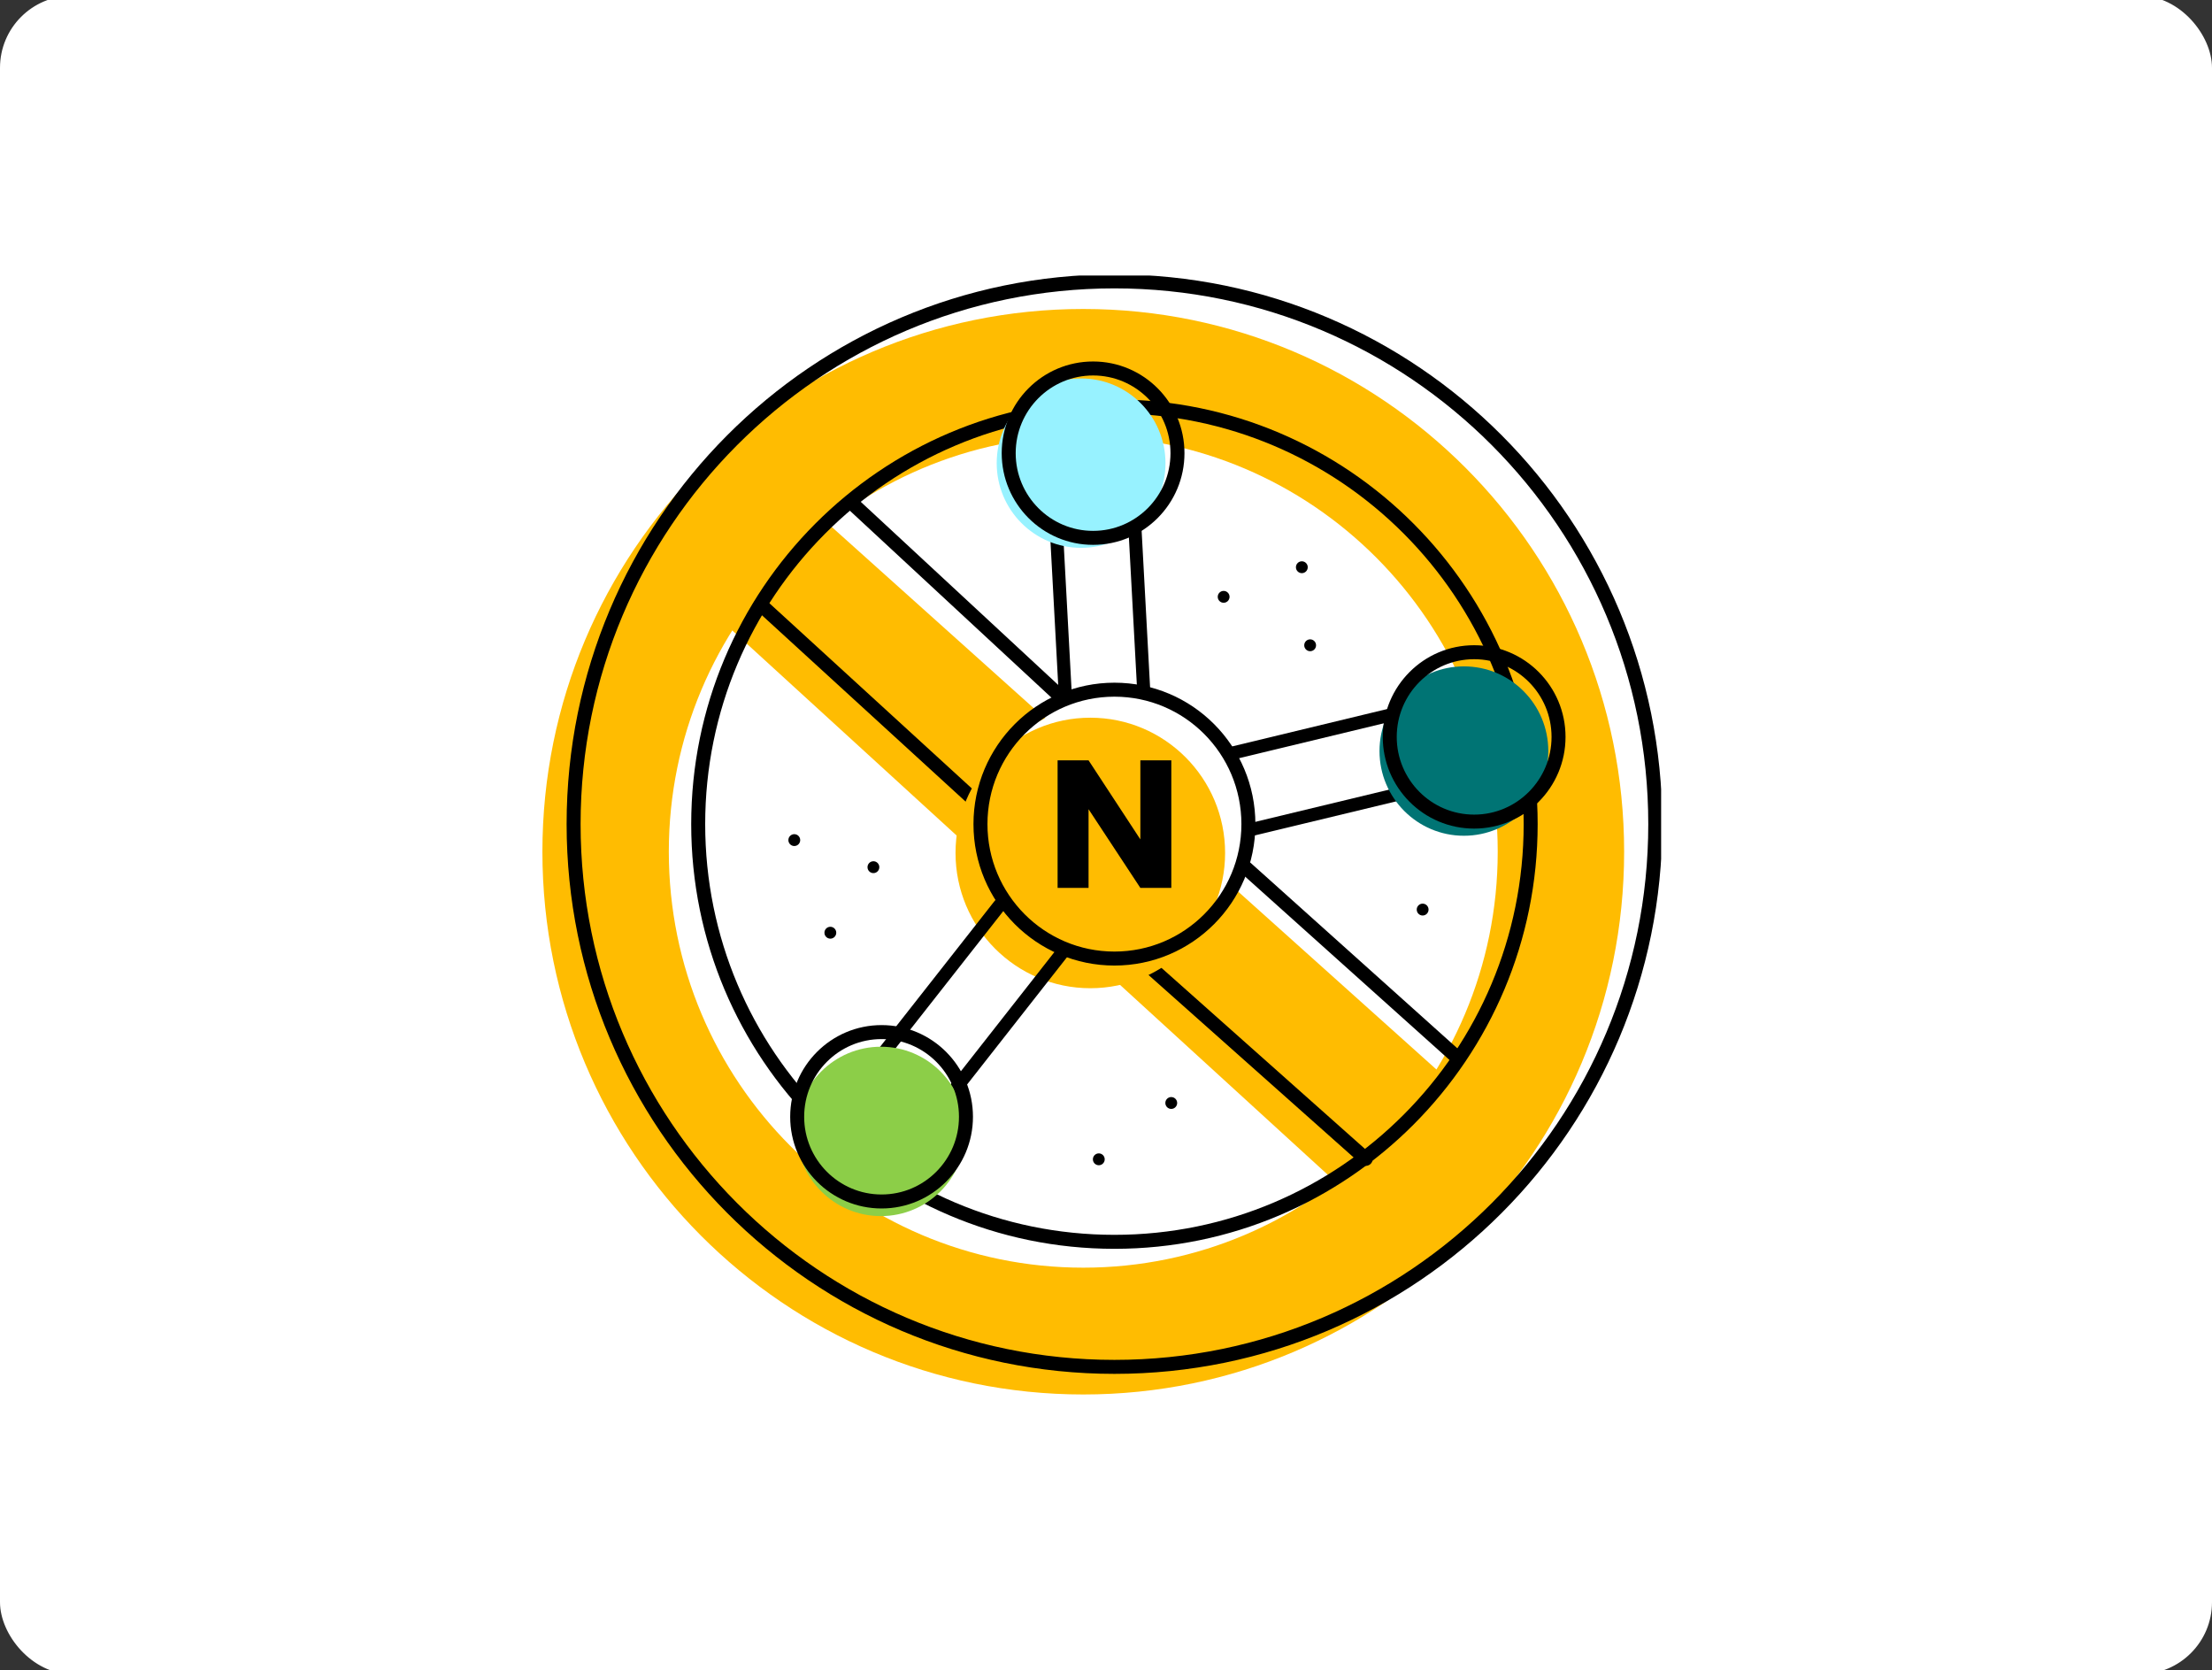 <svg width="261" height="197" viewBox="0 0 261 197" fill="none" xmlns="http://www.w3.org/2000/svg">
<rect x="0" y="0" width="261" height="197" fill="#333333" stroke="none"/>
<rect x="0.5" width="260" height="197" rx="8" fill="white"/>
<rect x="0.5" width="260" height="197" rx="8" stroke="white"/>
<g clip-path="url(#clip0_5_2909)">
<path d="M83.571 71.784L165.105 146.292L176.534 132.484L93.177 57.712L83.571 71.784Z" fill="#FFBC01"/>
<path d="M127.821 36.449C92.575 36.449 64 65.112 64 100.475C64 135.837 92.575 164.5 127.821 164.5C163.067 164.5 191.636 135.837 191.636 100.475C191.636 65.112 163.06 36.449 127.821 36.449ZM127.821 149.542C100.814 149.542 78.916 127.572 78.916 100.475C78.916 73.378 100.814 51.415 127.821 51.415C154.829 51.415 176.72 73.378 176.72 100.475C176.72 127.572 154.829 149.542 127.821 149.542Z" fill="#FFBC01"/>
<path d="M131.495 161.244C166.739 161.244 195.309 132.579 195.309 97.218C195.309 61.858 166.739 33.193 131.495 33.193C96.251 33.193 67.681 61.858 67.681 97.218C67.681 132.579 96.251 161.244 131.495 161.244Z" stroke="black" stroke-width="1.65" stroke-miterlimit="10" stroke-linecap="round"/>
<path d="M131.494 146.493C158.618 146.493 180.607 124.432 180.607 97.218C180.607 70.004 158.618 47.943 131.494 47.943C104.37 47.943 82.382 70.004 82.382 97.218C82.382 124.432 104.37 146.493 131.494 146.493Z" stroke="black" stroke-width="1.65" stroke-miterlimit="10" stroke-linecap="round"/>
<path d="M115.496 94.877L89.759 71.334" stroke="black" stroke-width="1.642" stroke-miterlimit="10" stroke-linecap="round"/>
<path d="M161.148 136.71L134.527 113.036" stroke="black" stroke-width="1.642" stroke-miterlimit="10" stroke-linecap="round"/>
<path d="M147.006 102.387L171.983 124.793" stroke="black" stroke-width="1.642" stroke-miterlimit="10" stroke-linecap="round"/>
<path d="M100.6 59.424L125.17 82.204" stroke="black" stroke-width="1.642" stroke-miterlimit="10" stroke-linecap="round"/>
<path d="M130.051 114.941C138.781 114.941 145.858 107.841 145.858 99.082C145.858 90.323 138.781 83.223 130.051 83.223C121.321 83.223 114.244 90.323 114.244 99.082C114.244 107.841 121.321 114.941 130.051 114.941Z" fill="white"/>
<path d="M128.65 116.576C137.433 116.576 144.553 109.433 144.553 100.62C144.553 91.808 137.433 84.664 128.65 84.664C119.866 84.664 112.746 91.808 112.746 100.62C112.746 109.433 119.866 116.576 128.65 116.576Z" fill="#FFBC01"/>
<path d="M131.495 113.077C140.225 113.077 147.302 105.977 147.302 97.218C147.302 88.459 140.225 81.359 131.495 81.359C122.765 81.359 115.688 88.459 115.688 97.218C115.688 105.977 122.765 113.077 131.495 113.077Z" stroke="black" stroke-width="1.65" stroke-miterlimit="10"/>
<path d="M138.207 104.743H134.554L128.442 95.459V104.743H124.789V89.694H128.442L134.554 99.02V89.694H138.207V104.743Z" fill="black"/>
<path d="M125.702 82.073L124.432 58.544L133.678 57.92L134.949 81.449" stroke="black" stroke-width="1.543" stroke-miterlimit="10" stroke-linecap="round"/>
<path d="M127.561 64.627C133.061 64.627 137.519 60.154 137.519 54.636C137.519 49.118 133.061 44.645 127.561 44.645C122.062 44.645 117.604 49.118 117.604 54.636C117.604 60.154 122.062 64.627 127.561 64.627Z" fill="#97F2FF"/>
<path d="M128.976 63.449C134.476 63.449 138.934 58.976 138.934 53.459C138.934 47.941 134.476 43.468 128.976 43.468C123.477 43.468 119.019 47.941 119.019 53.459C119.019 58.976 123.477 63.449 128.976 63.449Z" stroke="black" stroke-width="1.65" stroke-miterlimit="10" stroke-linecap="round"/>
<path d="M145.291 88.869L168.128 83.361L170.407 92.375L147.57 97.876" stroke="black" stroke-width="1.543" stroke-miterlimit="10" stroke-linecap="round"/>
<path d="M172.73 98.59C178.23 98.59 182.688 94.117 182.688 88.6C182.688 83.082 178.23 78.609 172.73 78.609C167.231 78.609 162.772 83.082 162.772 88.6C162.772 94.117 167.231 98.59 172.73 98.59Z" fill="#007474"/>
<path d="M173.938 96.921C179.438 96.921 183.896 92.448 183.896 86.93C183.896 81.412 179.438 76.939 173.938 76.939C168.439 76.939 163.98 81.412 163.98 86.93C163.98 92.448 168.439 96.921 173.938 96.921Z" stroke="black" stroke-width="1.65" stroke-miterlimit="10" stroke-linecap="round"/>
<path d="M125.307 112.419L110.777 130.932L103.423 125.271L117.959 106.766" stroke="black" stroke-width="1.543" stroke-miterlimit="10" stroke-linecap="round"/>
<path d="M103.935 143.458C109.435 143.458 113.893 138.985 113.893 133.467C113.893 127.95 109.435 123.477 103.935 123.477C98.436 123.477 93.978 127.95 93.978 133.467C93.978 138.985 98.436 143.458 103.935 143.458Z" fill="#8CCE48"/>
<path d="M104.019 141.733C109.519 141.733 113.977 137.26 113.977 131.742C113.977 126.224 109.519 121.751 104.019 121.751C98.52 121.751 94.061 126.224 94.061 131.742C94.061 137.26 98.52 141.733 104.019 141.733Z" stroke="black" stroke-width="1.65" stroke-miterlimit="10" stroke-linecap="round"/>
<path d="M153.608 67.613C153.993 67.613 154.305 67.3 154.305 66.913C154.305 66.527 153.993 66.213 153.608 66.213C153.222 66.213 152.91 66.527 152.91 66.913C152.91 67.3 153.222 67.613 153.608 67.613Z" fill="black"/>
<path d="M154.587 76.821C154.972 76.821 155.285 76.508 155.285 76.121C155.285 75.735 154.972 75.421 154.587 75.421C154.202 75.421 153.89 75.735 153.89 76.121C153.89 76.508 154.202 76.821 154.587 76.821Z" fill="black"/>
<path d="M144.381 71.105C144.766 71.105 145.079 70.792 145.079 70.405C145.079 70.019 144.766 69.706 144.381 69.706C143.996 69.706 143.684 70.019 143.684 70.405C143.684 70.792 143.996 71.105 144.381 71.105Z" fill="black"/>
<path d="M103.057 102.997C103.442 102.997 103.754 102.683 103.754 102.297C103.754 101.91 103.442 101.597 103.057 101.597C102.672 101.597 102.359 101.91 102.359 102.297C102.359 102.683 102.672 102.997 103.057 102.997Z" fill="black"/>
<path d="M129.651 137.459C130.036 137.459 130.348 137.145 130.348 136.759C130.348 136.372 130.036 136.059 129.651 136.059C129.265 136.059 128.953 136.372 128.953 136.759C128.953 137.145 129.265 137.459 129.651 137.459Z" fill="black"/>
<path d="M97.975 110.729C98.36 110.729 98.672 110.415 98.672 110.029C98.672 109.642 98.36 109.329 97.975 109.329C97.59 109.329 97.277 109.642 97.277 110.029C97.277 110.415 97.59 110.729 97.975 110.729Z" fill="black"/>
<path d="M138.199 130.814C138.585 130.814 138.897 130.501 138.897 130.114C138.897 129.728 138.585 129.415 138.199 129.415C137.814 129.415 137.502 129.728 137.502 130.114C137.502 130.501 137.814 130.814 138.199 130.814Z" fill="black"/>
<path d="M167.862 107.999C168.247 107.999 168.559 107.685 168.559 107.299C168.559 106.912 168.247 106.599 167.862 106.599C167.476 106.599 167.164 106.912 167.164 107.299C167.164 107.685 167.476 107.999 167.862 107.999Z" fill="black"/>
<path d="M93.721 99.802C94.106 99.802 94.418 99.489 94.418 99.103C94.418 98.716 94.106 98.403 93.721 98.403C93.336 98.403 93.023 98.716 93.023 99.103C93.023 99.489 93.336 99.802 93.721 99.802Z" fill="black"/>
</g>
<defs>
<clipPath id="clip0_5_2909">
<rect width="132" height="132" fill="white" transform="translate(64 32.5)"/>
</clipPath>
</defs>
</svg>
